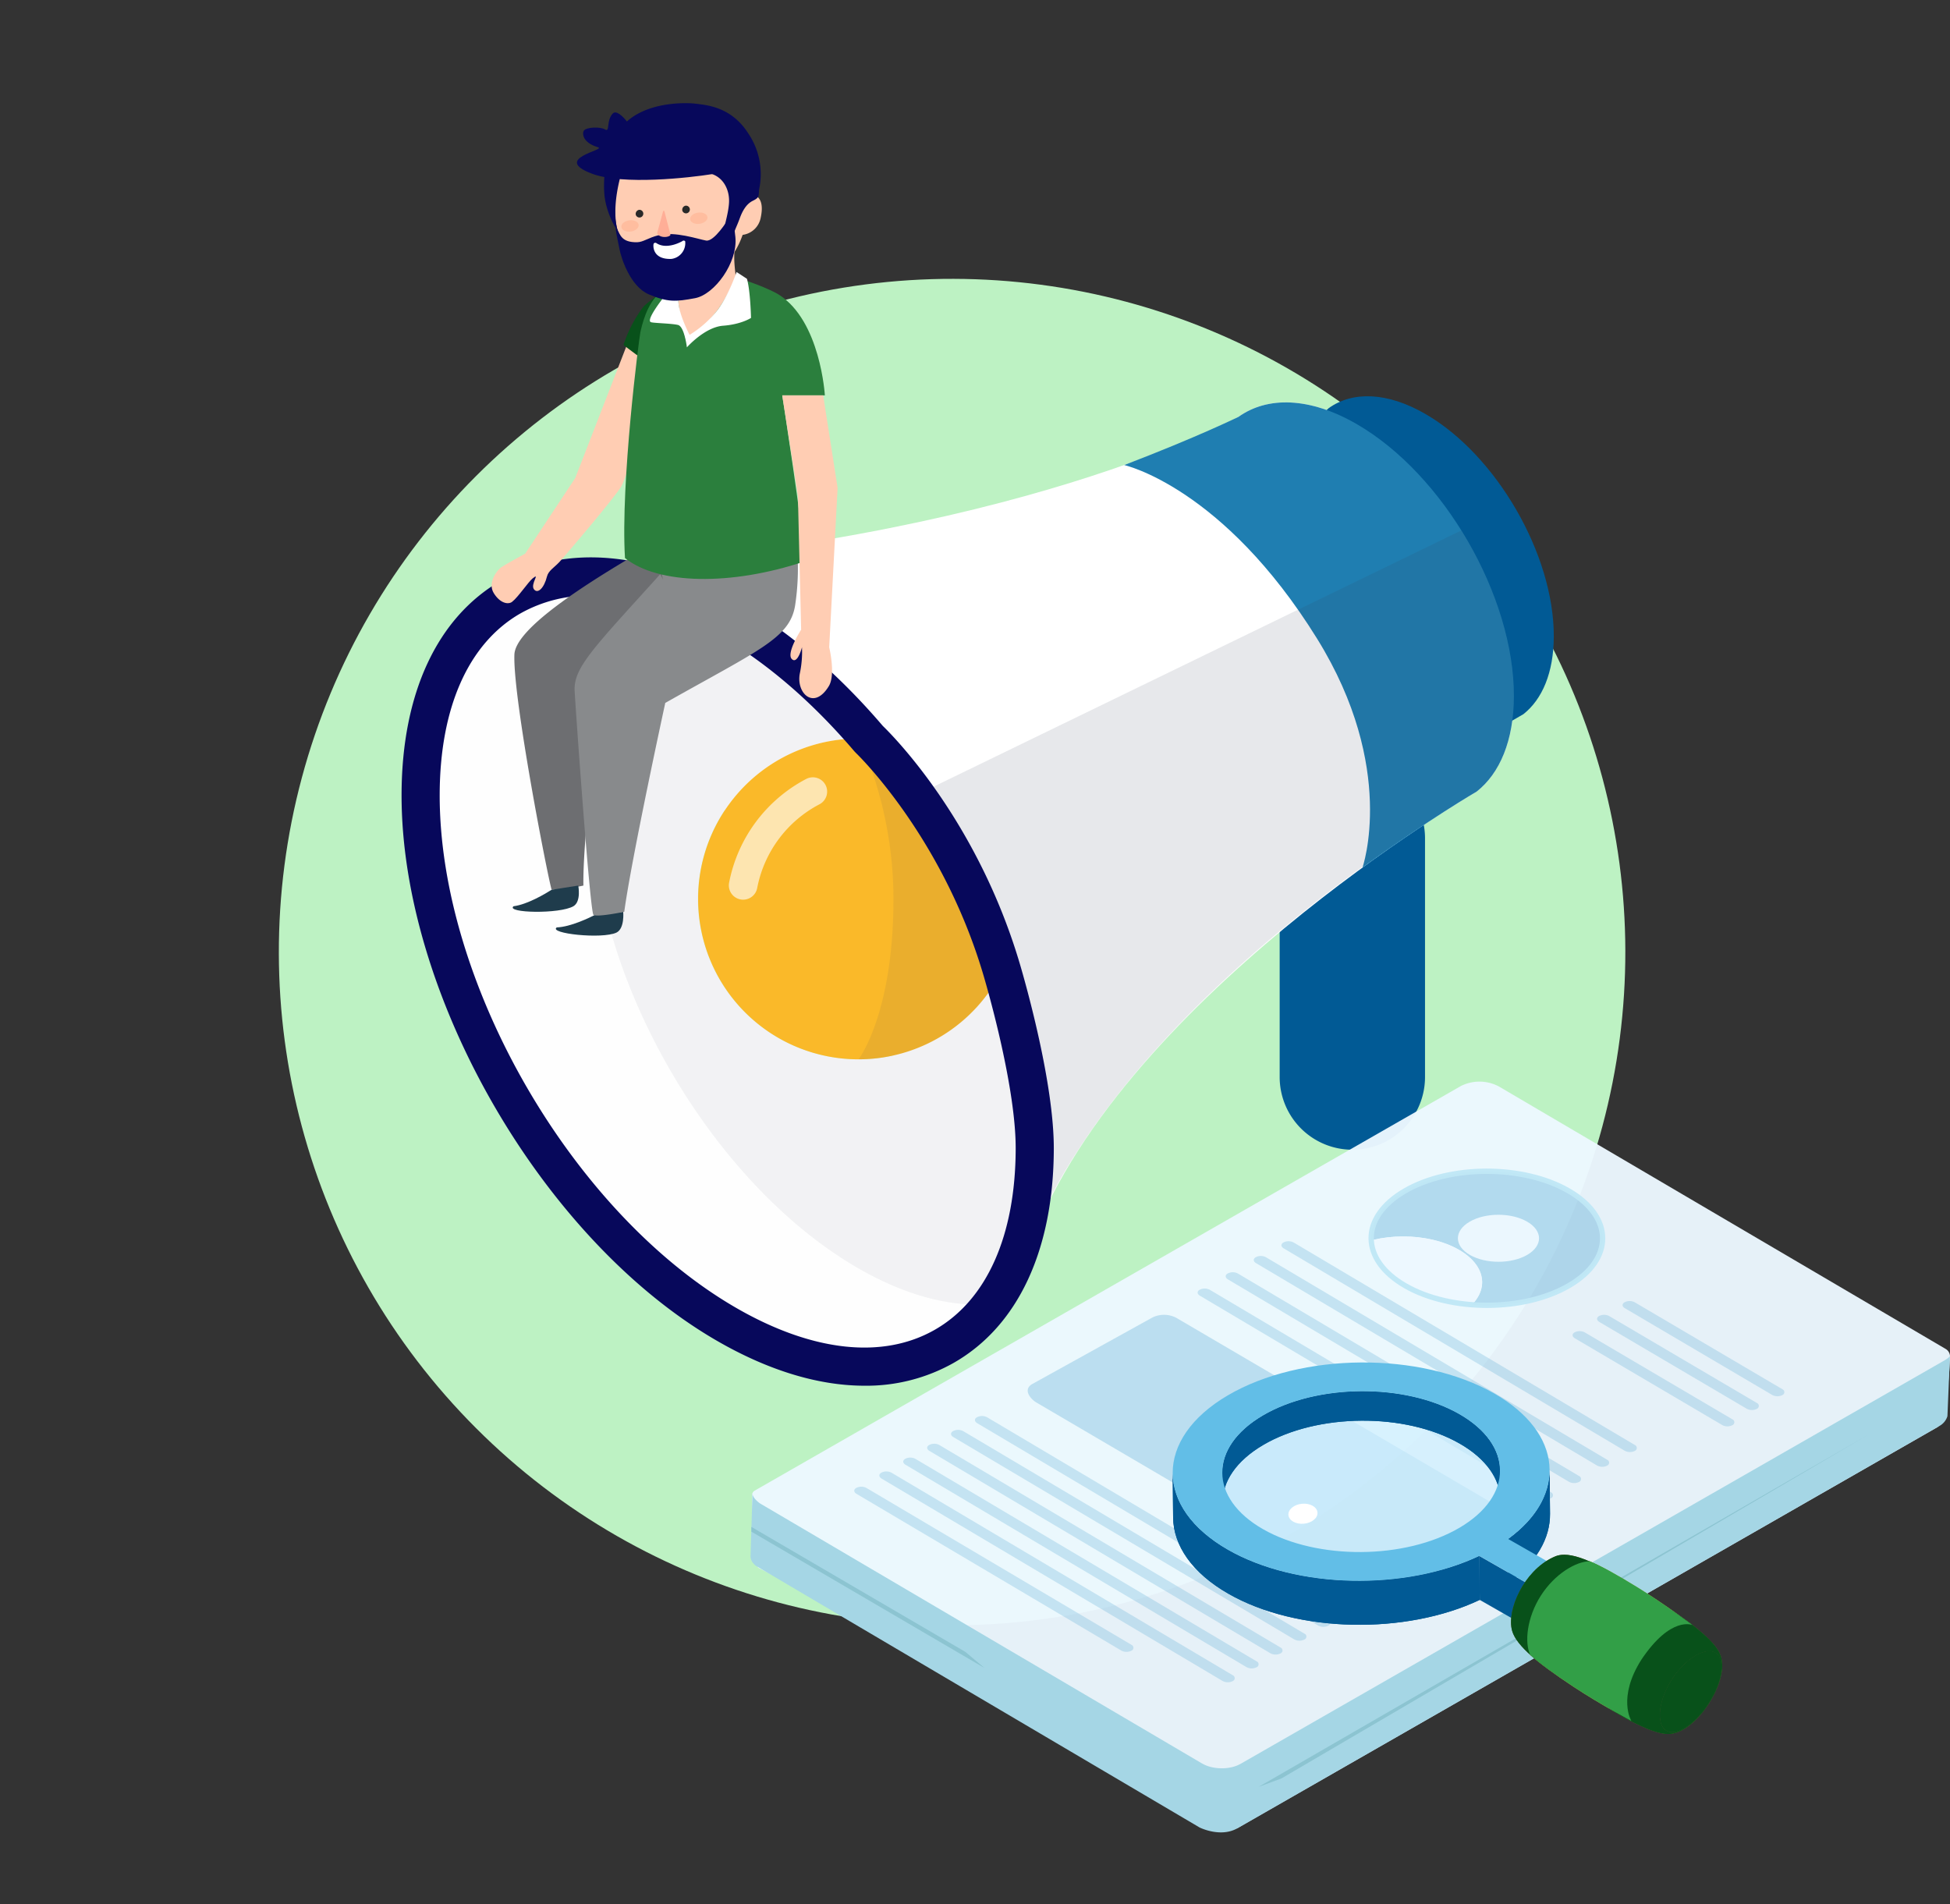 <svg xmlns="http://www.w3.org/2000/svg" xmlns:xlink="http://www.w3.org/1999/xlink" width="728.896" height="711.77" viewBox="0 0 728.896 711.77">
  <rect x="0" y="0" width="728.896" height="711.77" fill="#333333" stroke="none"/>
  <defs>
    <clipPath id="clip-path">
      <path id="Path_477" data-name="Path 477" d="M1111.811,718.626c16.966,9.753,44.357,9.7,61.175-.115s16.7-25.685-.266-35.436-44.357-9.7-61.177.117S1094.843,708.873,1111.811,718.626Z" transform="translate(-1099.006 -675.795)" fill="none"/>
    </clipPath>
    <clipPath id="clip-path-2">
      <path id="Path_479" data-name="Path 479" d="M1111.811,718.626c16.966,9.753,44.357,9.7,61.175-.115s16.7-25.685-.266-35.436-44.357-9.7-61.177.117S1094.843,708.873,1111.811,718.626Z" transform="translate(-1099.006 -675.795)" fill="none" stroke="#c0e7f6" stroke-miterlimit="10" stroke-width="1.994"/>
    </clipPath>
    <clipPath id="clip-path-3">
      <path id="Path_498" data-name="Path 498" d="M1021.84,820.417c.058,5.479.073,5.519.125,11-.076-7.735,4.98-15.529,15.178-21.509,20.257-11.888,53.1-12.127,73.39-.525,10.073,5.761,15.154,13.353,15.23,21-.055-5.48-.07-5.521-.124-11-.076-7.647-5.16-15.238-15.23-21-20.3-11.6-53.138-11.368-73.4.521C1026.824,804.886,1021.765,812.673,1021.84,820.417Z" transform="translate(-1021.839 -789.827)" fill="#015a95"/>
    </clipPath>
    <clipPath id="clip-path-4">
      <path id="Path_501" data-name="Path 501" d="M1185.677,846.972q-.074-8.224-.162-16.439c.1,9.126-5.068,18.305-15.484,25.882l.168,16.433C1180.614,865.271,1185.779,856.1,1185.677,846.972Z" transform="translate(-1170.031 -830.533)" fill="#015a95"/>
    </clipPath>
    <clipPath id="clip-path-5">
      <path id="Path_504" data-name="Path 504" d="M996.12,832.494q.079,8.216.162,16.438c.1,10.375,7,20.692,20.684,28.512,25.7,14.693,66.28,15.385,93.924,2.286l-.163-16.435c-27.641,13.1-68.227,12.4-93.929-2.287C1003.122,853.18,996.222,842.872,996.12,832.494Z" transform="translate(-996.12 -832.494)" fill="#015a95"/>
    </clipPath>
    <clipPath id="clip-path-6">
      <path id="Path_510" data-name="Path 510" d="M1258.733,937.9a37.2,37.2,0,0,0,2.646-4.923,27.828,27.828,0,0,0,1.638-4.755c.38-1.669,1.168-5.153-.159-8.477-1.222-3.074-4.379-5.954-6.262-7.671a89.825,89.825,0,0,0-11.626-8.651c-4.683-2.95-14.144,2.578-20.576,12.683s-7.433,20.973-2.75,23.927c.219.133.422.267.64.4h0a88.414,88.414,0,0,0,13.382,7.035,32.936,32.936,0,0,0,4.732,1.553,12.665,12.665,0,0,0,3.616.351c3.6-.249,6.394-2.422,7.73-3.47a33.174,33.174,0,0,0,6.986-8,.739.739,0,0,1-.083-.05c-5.109,8.023-12.277,12.635-15.99,10.292-3.78-2.381-2.953-11.158,2.091-19.043,5-7.892,12.636-12.383,16.421-10.008,3.714,2.335,2.581,10.755-2.522,18.758A.739.739,0,0,0,1258.733,937.9Z" transform="translate(-1218.729 -902.631)" fill="none"/>
    </clipPath>
    <clipPath id="clip-path-7">
      <path id="Path_516" data-name="Path 516" d="M1258.733,937.9a37.2,37.2,0,0,0,2.646-4.923,27.828,27.828,0,0,0,1.638-4.755c.38-1.669,1.168-5.153-.159-8.477-1.222-3.074-4.379-5.954-6.262-7.671a89.825,89.825,0,0,0-11.626-8.651c-4.683-2.95-14.144,2.578-20.576,12.683s-7.433,20.973-2.75,23.927c.219.133.422.267.64.4h0a88.414,88.414,0,0,0,13.382,7.035,32.936,32.936,0,0,0,4.732,1.553,12.665,12.665,0,0,0,3.616.351c3.6-.249,6.394-2.422,7.73-3.47a33.174,33.174,0,0,0,6.986-8,.739.739,0,0,1-.083-.05c-5.109,8.023-12.277,12.635-15.99,10.292-3.78-2.381-2.953-11.158,2.091-19.043,5-7.892,12.636-12.383,16.421-10.008,3.714,2.335,2.581,10.755-2.522,18.758A.739.739,0,0,0,1258.733,937.9Z" transform="translate(-1218.729 -902.631)" fill="#08511a"/>
    </clipPath>
  </defs>
  <g id="Group_1648" data-name="Group 1648" transform="translate(-388.203 -68.638)">
    <circle id="Ellipse_8" data-name="Ellipse 8" cx="251.649" cy="251.649" r="251.649" transform="translate(388.203 424.523) rotate(-45)" fill="#bdf2c3"/>
    <g id="Group_1564" data-name="Group 1564" transform="translate(866.536 354.825)">
      <path id="Path_435" data-name="Path 435" d="M1078.744,609.1a27.165,27.165,0,0,0,27.165-27.165V492.7a27.165,27.165,0,1,0-54.33,0v89.229A27.164,27.164,0,0,0,1078.744,609.1Z" transform="translate(-1051.58 -465.537)" fill="#015a95"/>
    </g>
    <path id="Path_436" data-name="Path 436" d="M678.786,339.645c169.707-10.079,253.4-57.008,253.4-57.008,10.84-7.74,26.621-7.449,44.168,2.682,32.567,18.8,58.885,64.382,58.78,101.8-.047,16.586-5.277,28.788-13.923,35.594,0,0-135.743,78.75-167.968,172.557" transform="translate(-81.056 -58.185)" fill="#fff"/>
    <path id="Path_437" data-name="Path 437" d="M721.4,383.284c18.929,10.928,36.724,26.569,52.439,44.981-1.3-.084-2.586-.2-3.9-.2a59.955,59.955,0,1,0,53.6,86.7c7.843,22.446,12.331,45.241,12.27,66.669-.206,72.838-51.766,102.22-115.154,65.624S606.049,521.74,606.256,448.9,658.012,346.687,721.4,383.284Z" transform="translate(-60.824 -83.376)" fill="#fefefe"/>
    <path id="Path_438" data-name="Path 438" d="M1072.516,278.47c8.856-6.322,21.747-6.084,36.08,2.191,26.6,15.359,48.1,52.591,48.014,83.16-.038,13.549-4.311,23.514-11.373,29.074l-13.053,7.537-71.4-111.2,11.736-10.767" transform="translate(-187.61 -57.299)" fill="#015a95"/>
    <path id="Path_439" data-name="Path 439" d="M1060.046,451.135c25.253-18.315,42.676-28.42,42.676-28.42,8.646-6.806,13.876-19.007,13.923-35.594.105-37.421-26.212-83-58.78-101.8-17.547-10.131-33.328-10.422-44.168-2.682,0,0-15.379,7.565-42.709,18.013,0,0,36.915,8.17,72.1,64.906C1073.1,413.95,1060.046,451.135,1060.046,451.135Z" transform="translate(-162.563 -58.185)" fill="#1f7eb1"/>
    <path id="Path_440" data-name="Path 440" d="M900.1,624.943c30.369-103.131,172.524-183.72,172.524-183.72,8.646-6.806,13.876-19.007,13.923-35.594.056-20.136-7.536-42.633-19.636-62.05L863.076,442.562s26.592,56.88,36.14,92.29S900.1,624.943,900.1,624.943Z" transform="translate(-132.462 -76.693)" fill="#393d59" opacity="0.12"/>
    <g id="Group_1565" data-name="Group 1565" transform="translate(545.431 284.164)" opacity="0.52">
      <path id="Path_441" data-name="Path 441" d="M769.759,626.026c-54.992-31.75-99.423-108.718-99.244-171.908.122-43.029,20.909-68.551,51.517-70.447-.212-.124-.42-.265-.632-.387-63.388-36.6-114.938-7.221-115.144,65.618s51.009,161.559,114.4,198.156c42,24.25,78.8,19.505,98.911-7.632C804.892,640.7,787.891,636.495,769.759,626.026Z" transform="translate(-606.255 -367.54)" fill="#fefefe"/>
      <path id="Path_442" data-name="Path 442" d="M848.4,521.005a59.933,59.933,0,1,1-53.6-86.7c1.318,0,2.607.112,3.9.2-15.538-18.206-33.116-33.683-51.807-44.594-30.609,1.9-51.4,27.417-51.517,70.447-.179,63.19,44.253,140.159,99.244,171.908,18.132,10.468,35.133,14.677,49.8,13.4,10.241-13.817,16.174-33.42,16.243-57.993C860.727,566.245,856.24,543.451,848.4,521.005Z" transform="translate(-631.114 -373.781)" fill="#fefefe"/>
      <path id="Path_443" data-name="Path 443" d="M848.4,521.005a59.933,59.933,0,1,1-53.6-86.7c1.318,0,2.607.112,3.9.2-15.538-18.206-33.116-33.683-51.807-44.594-30.609,1.9-51.4,27.417-51.517,70.447-.179,63.19,44.253,140.159,99.244,171.908,18.132,10.468,35.133,14.677,49.8,13.4,10.241-13.817,16.174-33.42,16.243-57.993C860.727,566.245,856.24,543.451,848.4,521.005Z" transform="translate(-631.114 -373.781)" fill="#393d59" opacity="0.12"/>
    </g>
    <g id="Group_1566" data-name="Group 1566" transform="translate(649.155 344.692)">
      <path id="Path_444" data-name="Path 444" d="M810.06,571.394a59.955,59.955,0,1,1,0-119.91c1.318,0,2.607.112,3.9.2a275.632,275.632,0,0,1,49.7,86.5A59.9,59.9,0,0,1,810.06,571.394Z" transform="translate(-750.105 -451.484)" fill="#fab929"/>
      <path id="Path_445" data-name="Path 445" d="M771.388,517.339a5.347,5.347,0,0,0,5.245-4.359,44.884,44.884,0,0,1,23.221-31.269,5.344,5.344,0,1,0-4.946-9.474,55.668,55.668,0,0,0-28.78,38.774,5.341,5.341,0,0,0,5.26,6.327Z" transform="translate(-754.549 -457.105)" fill="#fff" opacity="0.63"/>
      <path id="Path_446" data-name="Path 446" d="M833.254,571.394a59.9,59.9,0,0,0,53.6-33.214,275.63,275.63,0,0,0-49.7-86.5c-1.3-.084-2.586-.2-3.9-.2,0,0,13.059,24.742,13.059,59.954C846.313,554.582,833.254,571.394,833.254,571.394Z" transform="translate(-773.299 -451.484)" fill="#393d59" opacity="0.08"/>
    </g>
    <g id="Group_1568" data-name="Group 1568" transform="translate(538.307 276.982)">
      <g id="Group_1567" data-name="Group 1567">
        <path id="Path_447" data-name="Path 447" d="M769.406,667.2c-17.046,0-35.788-5.62-55.071-16.752C649.078,612.773,596.162,521.1,596.375,446.1c.107-37.755,13.337-66.125,37.249-79.887,24.069-13.854,55.527-10.97,88.583,8.118,19,10.97,37.183,26.529,54.057,46.249,3.669,3.541,35.5,35.412,51.353,89.394h0c2.109,7.185,12.629,44.263,12.559,68.7-.108,37.755-13.337,66.128-37.256,79.89A66.326,66.326,0,0,1,769.406,667.2ZM667.176,371.845a52.307,52.307,0,0,0-26.445,6.721c-19.324,11.121-30.018,35.12-30.108,67.58-.2,70.448,49.521,156.564,110.834,191.966,28.475,16.439,54.882,19.312,74.356,8.106,19.329-11.121,30.023-35.123,30.114-67.583.063-22.462-9.966-57.783-11.978-64.641h0c-15.344-52.228-47.433-83.02-47.755-83.326l-.531-.557c-15.884-18.615-32.9-33.227-50.581-43.436C698.024,376.825,681.707,371.845,667.176,371.845Z" transform="translate(-596.374 -357.579)" fill="#07085b"/>
      </g>
    </g>
    <path id="Path_448" data-name="Path 448" d="M701.522,541.3s.619,6.208-2.5,7.77c-5.426,2.56-25.575.321-22.334-1.928,5.226-.2,12.276-3.63,14.728-4.9" transform="translate(-80.373 -131.846)" fill="#1f3c4c"/>
    <path id="Path_449" data-name="Path 449" d="M655.606,325.44s-7.241,3.921-8.945,5.094-5.161,5.847-2.8,9.67,5.411,4.352,6.831,3.263c2.29-1.758,6.078-7.49,7.748-8.817,2.945-2.339-.961,2.181.421,4.085s3.808-.373,4.892-4.77c.534-2.164,2.721-3.339,4.68-5.443s20.539-23.924,23.107-28.232,14.033-44.627,14.033-44.627l-11.928-8.283-19.327,49.785Z" transform="translate(-71.09 -49.858)" fill="#ffcdb3"/>
    <path id="Path_450" data-name="Path 450" d="M668.777,475.844c-1.3-4.005-14.555-71.618-13.92-87.92.344-8.814,21.622-24.132,56.391-43.7,0,0,1.217,7.637,28.084-7.1,11.709-7.156,4.9,27.37-51.181,58.085,0,0-7.878,58.67-7.5,79.072A73.7,73.7,0,0,1,668.777,475.844Z" transform="translate(-74.375 -74.625)" fill="#6d6e71"/>
    <path id="Path_451" data-name="Path 451" d="M769,346.788s-11.357-5.261-18.57-2.943l-16.764,3.116c-6.793.045-12.583-1.309-15.62-7.467l-1.872,3.31s2.636,19.993,3.582,19.229l-1.678-3.22c-24.861,27.544-32.49,34.9-31.989,43.711.479,8.456,5.427,78.265,6.925,83.423.1,1.443,11.62-.939,11.62-.939,2.654-19.759,15.327-78.075,15.327-78.075,35.111-19.831,46.475-24.2,48.516-36.31A91.546,91.546,0,0,0,769,346.788Z" transform="translate(-83.086 -75.553)" fill="#888a8c"/>
    <path id="Path_452" data-name="Path 452" d="M678.485,527.706s1.2,5.885-1.779,7.71c-5.181,3.023-25.448,2.542-22.413.022,5.187-.658,11.914-4.685,14.247-6.166" transform="translate(-74.138 -128.053)" fill="#1f3c4c"/>
    <path id="Path_453" data-name="Path 453" d="M711.423,239.345a48.869,48.869,0,0,1,7.424-14.222c.828-1.035,8.159-6.546,8.159-6.546l-.409,17.237s1.378,10.961-.767,13.885C724.4,249.153,711.374,239.511,711.423,239.345Z" transform="translate(-90.159 -41.824)" fill="#08511a"/>
    <path id="Path_454" data-name="Path 454" d="M717.84,233.216c.469-2.056,2.3-10.986,7.722-15.06,1.462-1.1,3.917-2.281,4.893-2.878h0s19.075-1.012,24.248-1.829c1.665-.264,11.662,3.693,14.795,5.653,15.694,9.814,17.3,37.716,17.3,37.716h-15.93s7.584,48.785,8.479,62.029c-27.836,9.283-54.976,8.662-67.26-1.224C710.369,289.583,717.372,235.274,717.84,233.216Z" transform="translate(-90.269 -40.391)" fill="#2b7f3d"/>
    <path id="Path_455" data-name="Path 455" d="M754.541,218.681a163.4,163.4,0,0,1-11.356,13.079s-3.018-11.026-3.32-15.935a41.622,41.622,0,0,1,.137-7.834c.093-.074.14-.131.134-.164-.044-.284,1.292-5.237.79-5.349,0,0,18.738-12.505,20.71-10.962-1.9,7.505-.184,13.5-.469,14.846.009.007.02.014.032.023A56.679,56.679,0,0,1,754.541,218.681Z" transform="translate(-98.064 -34.239)" fill="#ffcdb3"/>
    <path id="Path_456" data-name="Path 456" d="M762.9,226.8s-3.542,2.4-10.426,2.92-13.542,8.085-13.542,8.085-.923-7.8-3.338-8.377-8.905-.667-10.067-1.02c-2.752-.839,8.632-14.186,8.632-14.186h0c.593-.354,2.035-2.195,2.025-2.064a39.83,39.83,0,0,0-.41,8.762c.3,4.908,4.161,12.222,4.161,12.222a39.609,39.609,0,0,0,10.514-9.366c4.215-5.7,7.052-14.136,7.052-14.136.125.09,2.118,1.375,3.874,2.548C762.68,216.638,762.9,226.8,762.9,226.8Z" transform="translate(-93.974 -39.33)" fill="#fff"/>
    <path id="Path_457" data-name="Path 457" d="M711.285,145.259a58.255,58.255,0,0,0-4.235,17.282c-1.181,11.626,6.138,30.134,22.148,29.9s22.583-9.48,25.5-17.835a7.921,7.921,0,0,0,6.719-6.248c.77-3.491.667-6.505-1.326-8.111,0,0,.3-13.627-3.7-18.569S724.23,125.011,711.285,145.259Z" transform="translate(-88.905 -18.175)" fill="#ffcdb3"/>
    <path id="Path_458" data-name="Path 458" d="M735.035,122.252c4.286.56,13.787.932,20.334,11.359a27.1,27.1,0,0,1,3.952,20.653c-.317,2.549.283,3.049-2.387,4.352s-4.061,4.323-4.888,6.595-1.525,3.621-2,5.023-3.021.763-3.781.243,1.656-6.666,1.8-11.551c.143-4.8-2.495-10.075-8.444-10.773s-27.025-.62-31.184-2c-4.414,14.111-2.526,21.678-2.144,23.127s-4.238-5.654-4.84-13.2c-.667-8.357,1.333-22.233,10.2-28.542C721.125,120.793,735.035,122.252,735.035,122.252Z" transform="translate(-87.345 -14.918)" fill="#07085b"/>
    <g id="Group_1569" data-name="Group 1569" transform="translate(632.441 158.57)">
      <path id="Path_459" data-name="Path 459" d="M733.643,200.209c-7.4.271-6.831-5.392-6.611-5.719a.722.722,0,0,1,1-.195c3.9,2.64,9.586-.627,9.751-.764a.721.721,0,0,1,1.018.089A5.942,5.942,0,0,1,733.643,200.209Z" transform="translate(-726.924 -193.36)" fill="#fff"/>
    </g>
    <path id="Path_460" data-name="Path 460" d="M708.9,136.419c1.609-.268-5.737-11.79-8.244-9.082s-.966,7.076-2.813,5.964-7.107-.934-8,.472c-.592.932-.6,4.4,5.306,6.162,3.33,1-17.5,4.193-2.158,9.915,11.589,4.321,36.372,1.481,44.84.131S708.9,136.419,708.9,136.419" transform="translate(-83.424 -16.259)" fill="#07085b"/>
    <path id="Path_461" data-name="Path 461" d="M749.269,182.41s-5.087,8.268-8.1,7.723-11.628-3.529-17.729-2.009c-3.951.984-5.76,2.581-8.012,2.63-5.892.128-6.388-2.878-7.441-4.819-1.451-2.68.178,4.091.816,7.41s3.987,13.966,11,16.913,9.971,2.772,17.236,1.411,16.013-13.26,15.087-22.826-1.855-6.569-1.855-6.569Z" transform="translate(-89.037 -31.574)" fill="#07085b"/>
    <g id="Group_1570" data-name="Group 1570" transform="translate(632.441 158.57)">
      <path id="Path_462" data-name="Path 462" d="M733.643,200.209c-7.4.271-6.831-5.392-6.611-5.719a.722.722,0,0,1,1-.195c3.9,2.64,9.586-.627,9.751-.764a.721.721,0,0,1,1.018.089A5.942,5.942,0,0,1,733.643,200.209Z" transform="translate(-726.924 -193.36)" fill="#fff"/>
    </g>
    <path id="Path_463" data-name="Path 463" d="M733.854,186.875c-.056.446-1.261.966-2.744.791-1.341-.16-2.443-.986-2.166-1.721.119-.305,1.551-5.624,2.147-7.844a.263.263,0,0,1,.509,0Z" transform="translate(-95.035 -30.48)" fill="#ffae97"/>
    <g id="Group_1571" data-name="Group 1571" transform="translate(643.231 145.513)">
      <path id="Path_464" data-name="Path 464" d="M741.906,177.1a1.439,1.439,0,1,0,1.182-1.837A1.559,1.559,0,0,0,741.906,177.1Z" transform="translate(-741.888 -175.252)" fill="#292929"/>
    </g>
    <g id="Group_1572" data-name="Group 1572" transform="translate(625.835 147.066)">
      <path id="Path_465" data-name="Path 465" d="M717.781,179.257a1.439,1.439,0,1,0,1.182-1.84A1.553,1.553,0,0,0,717.781,179.257Z" transform="translate(-717.763 -177.405)" fill="#292929"/>
    </g>
    <path id="Path_466" data-name="Path 466" d="M716.768,184.492c.159,1.159-1.159,2.3-2.946,2.541s-3.362-.495-3.52-1.652,1.159-2.3,2.945-2.542S716.609,183.334,716.768,184.492Z" transform="translate(-89.843 -31.842)" fill="#ff8154" opacity="0.2"/>
    <path id="Path_467" data-name="Path 467" d="M752.428,180.487c.159,1.159-1.16,2.3-2.944,2.54s-3.362-.494-3.522-1.652,1.16-2.3,2.946-2.542S752.269,179.329,752.428,180.487Z" transform="translate(-99.79 -30.725)" fill="#ff8154" opacity="0.2"/>
    <path id="Path_468" data-name="Path 468" d="M809.012,273.6l5.4,34.568-3.147,59.608s2.491,10.165-.135,14.492c-5.613,9.247-12.323,2.537-10.832-4.771a38.9,38.9,0,0,0,.793-9.742s-1.676,6.582-3.82,4.377,3.506-10.953,3.506-10.953l-1.208-50.028L793.712,273.6Z" transform="translate(-113.113 -57.173)" fill="#ffcdb3"/>
    <g id="Group_1627" data-name="Group 1627" transform="translate(668.75 472.934)">
      <g id="Group_1577" data-name="Group 1577">
        <g id="Group_1575" data-name="Group 1575">
          <g id="Group_1574" data-name="Group 1574" style="isolation: isolate">
            <g id="Group_1573" data-name="Group 1573" transform="translate(0.574)">
              <path id="Path_469" data-name="Path 469" d="M780.466,811.092c-1.883-1.118-2.479-25.581-2.38-27.324a1.9,1.9,0,0,1,.969-1.549L1043,630.992a15.477,15.477,0,0,1,14.175.126l167.059,98.141a3.293,3.293,0,0,1,1.617,2.9c-.084,4.329-1.3,24.361-4.715,26.346L959.705,908.261c-3.886,2.257-9.332-9.389-13.248-11.714Z" transform="translate(-778.076 -629.336)" fill="#edf8ff" opacity="0.961" style="isolation: isolate"/>
            </g>
            <path id="Path_470" data-name="Path 470" d="M777.28,846.389a4,4,0,0,0,.967,2.529c.014.016.027.035.041.051.1.121.206.239.319.355.049.052.1.1.151.153.114.11.237.219.363.327l.113.093c.287.23,165.892,97.841,165.892,97.841s7.7,3.879,14,.367v.014l262.5-150.426a6.369,6.369,0,0,0,3.01-3.574h0a3.506,3.506,0,0,0,.053-.56l.916-22.228c-.006.789-2.7,2.2-2.908,2.316L960.35,924.012c-.431.211-.862.423-1.364.633a13.753,13.753,0,0,1-1.969.592c-.134.029-.274.051-.412.077-.169.034-.34.068-.513.1-.267.044-.539.076-.813.105l-.117.014c-.3.031-.609.052-.916.066a.056.056,0,0,0-.019,0,18.31,18.31,0,0,1-1.9-.017c-.032,0-.061-.007-.091-.007q-.415-.029-.827-.077c-.32-.038-.64-.083-.955-.14-.373-.063-.74-.144-1.108-.232-.18-.046-.357-.1-.533-.146a9.4,9.4,0,0,1-1.073-.363,8.612,8.612,0,0,1-1.64-.8v.031s-165.091-97.139-165.234-97.211c-1.636-1.161-2.88-2.58-2.868-3.867Z" transform="translate(-777.28 -668.945)" fill="#a5d6e5"/>
          </g>
        </g>
        <path id="Path_472" data-name="Path 472" d="M1040.658,943.958l228.123-131.77h0L1049.2,940.8Z" transform="translate(-850.747 -680.341)" fill="#8cc4d1"/>
        <path id="Path_473" data-name="Path 473" d="M777.7,861.927l87.16,50.985-7.175-6.033L777.7,860.157Z" transform="translate(-777.398 -693.722)" fill="#8cc4d1"/>
      </g>
      <g id="Group_1584" data-name="Group 1584" transform="translate(231.983 33.5)">
        <g id="Group_1578" data-name="Group 1578" opacity="0.3">
          <path id="Path_474" data-name="Path 474" d="M1111.811,718.626c16.966,9.753,44.357,9.7,61.175-.115s16.7-25.685-.266-35.436-44.357-9.7-61.177.117S1094.843,708.873,1111.811,718.626Z" transform="translate(-1099.006 -675.795)" fill="#2c92c9"/>
        </g>
        <g id="Group_1579" data-name="Group 1579" transform="translate(32.421 16.271)" opacity="0.961" style="isolation: isolate">
          <path id="Path_475" data-name="Path 475" d="M1148.459,713.378c5.949,3.419,15.552,3.4,21.448-.04s5.856-9.006-.094-12.425-15.552-3.4-21.449.041S1142.51,709.958,1148.459,713.378Z" transform="translate(-1143.969 -698.361)" fill="#edf8ff"/>
        </g>
        <g id="Group_1581" data-name="Group 1581">
          <g id="Group_1580" data-name="Group 1580" clip-path="url(#clip-path)">
            <path id="Path_476" data-name="Path 476" d="M1083.5,738.786c11.562,6.646,30.228,6.612,41.689-.079s11.38-17.5-.182-24.148-30.228-6.609-41.689.08S1071.934,732.139,1083.5,738.786Z" transform="translate(-1092.246 -685.224)" fill="#edf8ff"/>
          </g>
        </g>
        <g id="Group_1583" data-name="Group 1583" opacity="0.961" style="isolation: isolate">
          <g id="Group_1582" data-name="Group 1582" clip-path="url(#clip-path-2)">
            <path id="Path_478" data-name="Path 478" d="M1083.5,738.786c11.562,6.646,30.228,6.612,41.689-.079s11.38-17.5-.182-24.148-30.228-6.609-41.689.08S1071.934,732.139,1083.5,738.786Z" transform="translate(-1092.246 -685.224)" fill="#edf8ff"/>
          </g>
          <path id="Path_480" data-name="Path 480" d="M1111.811,718.626c16.966,9.753,44.357,9.7,61.175-.115s16.7-25.685-.266-35.436-44.357-9.7-61.177.117S1094.843,708.873,1111.811,718.626Z" transform="translate(-1099.006 -675.795)" fill="none" stroke="#c0e7f6" stroke-miterlimit="10" stroke-width="1.994"/>
        </g>
      </g>
      <g id="Group_1603" data-name="Group 1603" transform="translate(38.767 124.998)">
        <g id="Group_1587" data-name="Group 1587" transform="translate(0 26.412)">
          <g id="Group_1586" data-name="Group 1586">
            <g id="Group_1585" data-name="Group 1585">
              <path id="Path_481" data-name="Path 481" d="M934.676,898.437a1.186,1.186,0,0,1-.02,2.188,4.119,4.119,0,0,1-3.772-.034L831.81,841.953c-.966-.619-1.081-1.592.019-2.191a4.119,4.119,0,0,1,3.774.032Z" transform="translate(-831.044 -839.32)" fill="#2c92c9" opacity="0.2" style="isolation: isolate"/>
            </g>
          </g>
        </g>
        <g id="Group_1590" data-name="Group 1590" transform="translate(45.111)">
          <g id="Group_1589" data-name="Group 1589">
            <g id="Group_1588" data-name="Group 1588">
              <path id="Path_482" data-name="Path 482" d="M1025.717,878.867a1.186,1.186,0,0,1-.021,2.188,4.117,4.117,0,0,1-3.771-.034l-127.554-75.7c-.966-.62-1.081-1.592.019-2.192a4.119,4.119,0,0,1,3.774.032Z" transform="translate(-893.606 -802.69)" fill="#2c92c9" opacity="0.2" style="isolation: isolate"/>
            </g>
          </g>
        </g>
        <g id="Group_1593" data-name="Group 1593" transform="translate(36.178 5.18)">
          <g id="Group_1592" data-name="Group 1592">
            <g id="Group_1591" data-name="Group 1591">
              <path id="Path_483" data-name="Path 483" d="M1013.33,886.05a1.186,1.186,0,0,1-.021,2.189,4.116,4.116,0,0,1-3.771-.035l-127.554-75.7c-.966-.619-1.081-1.592.019-2.191a4.119,4.119,0,0,1,3.774.032Z" transform="translate(-881.218 -809.874)" fill="#2c92c9" opacity="0.2" style="isolation: isolate"/>
            </g>
          </g>
        </g>
        <g id="Group_1596" data-name="Group 1596" transform="translate(27.246 10.36)">
          <g id="Group_1595" data-name="Group 1595">
            <g id="Group_1594" data-name="Group 1594">
              <path id="Path_484" data-name="Path 484" d="M1000.942,893.234a1.186,1.186,0,0,1-.02,2.189,4.12,4.12,0,0,1-3.772-.035L869.6,819.691c-.966-.619-1.081-1.592.019-2.191a4.119,4.119,0,0,1,3.774.032Z" transform="translate(-868.83 -817.058)" fill="#2c92c9" opacity="0.2" style="isolation: isolate"/>
            </g>
          </g>
        </g>
        <g id="Group_1599" data-name="Group 1599" transform="translate(18.314 15.54)">
          <g id="Group_1598" data-name="Group 1598">
            <g id="Group_1597" data-name="Group 1597">
              <path id="Path_485" data-name="Path 485" d="M988.553,900.418a1.186,1.186,0,0,1-.02,2.188,4.12,4.12,0,0,1-3.772-.034l-127.554-75.7c-.966-.619-1.081-1.592.019-2.191a4.118,4.118,0,0,1,3.774.033Z" transform="translate(-856.442 -824.242)" fill="#2c92c9" opacity="0.2" style="isolation: isolate"/>
            </g>
          </g>
        </g>
        <g id="Group_1602" data-name="Group 1602" transform="translate(9.381 20.72)">
          <g id="Group_1601" data-name="Group 1601">
            <g id="Group_1600" data-name="Group 1600">
              <path id="Path_486" data-name="Path 486" d="M976.166,907.6a1.185,1.185,0,0,1-.02,2.188,4.118,4.118,0,0,1-3.771-.034l-127.554-75.7c-.965-.619-1.081-1.592.019-2.192a4.119,4.119,0,0,1,3.774.032Z" transform="translate(-844.055 -831.425)" fill="#2c92c9" opacity="0.2" style="isolation: isolate"/>
            </g>
          </g>
        </g>
      </g>
      <g id="Group_1616" data-name="Group 1616" transform="translate(167.119 59.66)">
        <g id="Group_1606" data-name="Group 1606" transform="translate(20.983 5.517)">
          <g id="Group_1605" data-name="Group 1605">
            <g id="Group_1604" data-name="Group 1604">
              <path id="Path_487" data-name="Path 487" d="M1170.26,795.9a1.185,1.185,0,0,1-.02,2.188,4.118,4.118,0,0,1-3.771-.034l-127.554-75.7c-.966-.619-1.082-1.592.019-2.191a4.117,4.117,0,0,1,3.774.032Z" transform="translate(-1038.149 -719.726)" fill="#2c92c9" opacity="0.2" style="isolation: isolate"/>
            </g>
          </g>
        </g>
        <g id="Group_1609" data-name="Group 1609" transform="translate(31.331)">
          <g id="Group_1608" data-name="Group 1608">
            <g id="Group_1607" data-name="Group 1607">
              <path id="Path_488" data-name="Path 488" d="M1184.613,788.251a1.185,1.185,0,0,1-.02,2.188,4.117,4.117,0,0,1-3.772-.034l-127.554-75.7c-.965-.619-1.082-1.592.019-2.191a4.119,4.119,0,0,1,3.774.032Z" transform="translate(-1052.501 -712.075)" fill="#2c92c9" opacity="0.2" style="isolation: isolate"/>
            </g>
          </g>
        </g>
        <g id="Group_1612" data-name="Group 1612" transform="translate(10.492 11.601)">
          <g id="Group_1611" data-name="Group 1611">
            <g id="Group_1610" data-name="Group 1610">
              <path id="Path_489" data-name="Path 489" d="M1155.711,804.339a1.186,1.186,0,0,1-.02,2.189,4.118,4.118,0,0,1-3.771-.035l-127.554-75.7c-.966-.619-1.081-1.592.019-2.192a4.122,4.122,0,0,1,3.774.032Z" transform="translate(-1023.599 -728.164)" fill="#2c92c9" opacity="0.2" style="isolation: isolate"/>
            </g>
          </g>
        </g>
        <g id="Group_1615" data-name="Group 1615" transform="translate(0 17.685)">
          <g id="Group_1614" data-name="Group 1614">
            <g id="Group_1613" data-name="Group 1613">
              <path id="Path_490" data-name="Path 490" d="M1141.16,812.777a1.185,1.185,0,0,1-.02,2.188,4.116,4.116,0,0,1-3.771-.034l-127.554-75.7c-.966-.619-1.082-1.592.019-2.191a4.119,4.119,0,0,1,3.774.032Z" transform="translate(-1009.049 -736.601)" fill="#2c92c9" opacity="0.2" style="isolation: isolate"/>
            </g>
          </g>
        </g>
      </g>
      <g id="Group_1619" data-name="Group 1619" transform="translate(325.964 82.018)" opacity="0.2" style="isolation: isolate">
        <g id="Group_1618" data-name="Group 1618">
          <g id="Group_1617" data-name="Group 1617">
            <path id="Path_491" data-name="Path 491" d="M1289.086,776.047a1.184,1.184,0,0,1-.017,2.188,4.119,4.119,0,0,1-3.77-.032l-55.189-32.49c-.967-.617-1.081-1.592.02-2.191a4.135,4.135,0,0,1,3.771.034Z" transform="translate(-1229.344 -743.083)" fill="#2c92c9"/>
          </g>
        </g>
      </g>
      <g id="Group_1622" data-name="Group 1622" transform="translate(316.429 87.164)" opacity="0.2" style="isolation: isolate">
        <g id="Group_1621" data-name="Group 1621">
          <g id="Group_1620" data-name="Group 1620">
            <path id="Path_492" data-name="Path 492" d="M1275.863,783.183a1.187,1.187,0,0,1-.021,2.191,4.112,4.112,0,0,1-3.768-.035l-55.187-32.488c-.97-.617-1.081-1.592.019-2.191a4.114,4.114,0,0,1,3.769.035Z" transform="translate(-1216.12 -750.219)" fill="#2c92c9"/>
          </g>
        </g>
      </g>
      <g id="Group_1625" data-name="Group 1625" transform="translate(307.275 93.266)" opacity="0.2" style="isolation: isolate">
        <g id="Group_1624" data-name="Group 1624">
          <g id="Group_1623" data-name="Group 1623">
            <path id="Path_493" data-name="Path 493" d="M1263.167,791.647a1.187,1.187,0,0,1-.02,2.191,4.113,4.113,0,0,1-3.769-.036l-55.186-32.487c-.971-.617-1.082-1.592.019-2.192a4.112,4.112,0,0,1,3.768.036Z" transform="translate(-1203.424 -758.682)" fill="#2c92c9"/>
          </g>
        </g>
      </g>
      <g id="Group_1626" data-name="Group 1626" transform="translate(103.604 87.164)" opacity="0.26" style="isolation: isolate">
        <path id="Path_494" data-name="Path 494" d="M924.152,782.966c-2.044-1.214-5.16-4.758-1.491-6.872l44.817-24.819a9.869,9.869,0,0,1,9.039.08l125.529,73.59c.65.386.794,5.843-1.386,7.108l-43.211,23.881a9.869,9.869,0,0,1-9.041-.079Z" transform="translate(-920.963 -750.219)" fill="#2c92c9" opacity="0.961" style="isolation: isolate"/>
      </g>
    </g>
    <path id="Path_495" data-name="Path 495" d="M1075.378,855.893c-29.826,2.667-55.477-11.791-57.308-32.278s20.863-39.244,50.683-41.907,55.474,11.786,57.305,32.272S1105.189,853.23,1075.378,855.893Z" transform="translate(-175.668 -198.817)" fill="#cff0ff" opacity="0.7"/>
    <g id="Group_1630" data-name="Group 1630" transform="translate(845.091 588.657)">
      <path id="Path_496" data-name="Path 496" d="M1021.84,820.417c.058,5.479.073,5.519.125,11-.076-7.735,4.98-15.529,15.178-21.509,20.257-11.888,53.1-12.127,73.39-.525,10.073,5.761,15.154,13.353,15.23,21-.055-5.48-.07-5.521-.124-11-.076-7.647-5.16-15.238-15.23-21-20.3-11.6-53.138-11.368-73.4.521C1026.824,804.886,1021.765,812.673,1021.84,820.417Z" transform="translate(-1021.839 -789.827)" fill="#015a95"/>
      <g id="Group_1629" data-name="Group 1629" transform="translate(0)" clip-path="url(#clip-path-3)">
        <g id="Group_1628" data-name="Group 1628" transform="translate(0)">
          <path id="Path_497" data-name="Path 497" d="M1021.839,820.417l.164,16.433c-.078-7.733,4.98-15.527,15.177-21.513,20.257-11.891,53.1-12.121,73.389-.523,10.076,5.768,15.157,13.358,15.233,20.994l-.164-16.431c-.076-7.647-5.16-15.238-15.23-21-20.3-11.6-53.138-11.368-73.4.521-10.187,5.987-15.249,13.778-15.171,21.518Z" transform="translate(-1021.839 -789.827)" fill="#015a95"/>
        </g>
      </g>
    </g>
    <g id="Group_1633" data-name="Group 1633" transform="translate(951.946 618.009)">
      <path id="Path_499" data-name="Path 499" d="M1185.677,846.972q-.074-8.224-.162-16.439c.1,9.126-5.068,18.305-15.484,25.882l.168,16.433C1180.614,865.271,1185.779,856.1,1185.677,846.972Z" transform="translate(-1170.031 -830.533)" fill="#015a95"/>
      <g id="Group_1632" data-name="Group 1632" transform="translate(0)" clip-path="url(#clip-path-4)">
        <g id="Group_1631" data-name="Group 1631">
          <path id="Path_500" data-name="Path 500" d="M1170.031,856.415l.168,16.433c10.415-7.576,15.58-16.749,15.478-25.875l-.162-16.439c.1,9.126-5.068,18.305-15.484,25.882Z" transform="translate(-1170.031 -830.533)" fill="#015a95"/>
        </g>
      </g>
    </g>
    <g id="Group_1636" data-name="Group 1636" transform="translate(826.546 619.423)">
      <path id="Path_502" data-name="Path 502" d="M996.12,832.494q.079,8.216.162,16.438c.1,10.375,7,20.692,20.684,28.512,25.7,14.693,66.28,15.385,93.924,2.286l-.163-16.435c-27.641,13.1-68.227,12.4-93.929-2.287C1003.122,853.18,996.222,842.872,996.12,832.494Z" transform="translate(-996.12 -832.494)" fill="#015a95"/>
      <g id="Group_1635" data-name="Group 1635" transform="translate(0)" clip-path="url(#clip-path-5)">
        <g id="Group_1634" data-name="Group 1634">
          <path id="Path_503" data-name="Path 503" d="M996.12,832.494l.162,16.438c.1,10.375,7,20.692,20.684,28.512,25.7,14.693,66.28,15.385,93.924,2.286l-.163-16.435c-27.641,13.1-68.227,12.4-93.929-2.287-13.676-7.827-20.577-18.135-20.678-28.513Z" transform="translate(-996.12 -832.494)" fill="#015a95"/>
        </g>
      </g>
    </g>
    <g id="Group_1637" data-name="Group 1637" transform="translate(963.518 656.663)">
      <path id="Path_505" data-name="Path 505" d="M1186.079,890.48l.162,16.44,10.793-6.338-.165-16.441Z" transform="translate(-1186.079 -884.141)" fill="#3f3f3e"/>
    </g>
    <g id="Group_1638" data-name="Group 1638" transform="translate(941.153 650.223)">
      <path id="Path_506" data-name="Path 506" d="M1155.063,875.21l.164,16.435,22.363,12.784-.162-16.44Z" transform="translate(-1155.063 -875.21)" fill="#015a95"/>
    </g>
    <g id="Group_1640" data-name="Group 1640" transform="translate(826.545 577.91)">
      <g id="Group_1639" data-name="Group 1639" transform="translate(0)">
        <path id="Path_507" data-name="Path 507" d="M1116.336,786.526c25.711,14.694,27.438,38.192,5.183,54.376l22.361,12.773-10.79,6.34-22.364-12.779c-27.641,13.1-68.226,12.4-93.928-2.287-27.534-15.74-27.581-41.583-.1-57.714S1088.791,770.784,1116.336,786.526Zm-13.03,50.193c20.242-11.883,20.209-30.907-.072-42.5s-53.138-11.368-73.4.521-20.224,30.915.063,42.507,53.132,11.367,73.406-.529Z" transform="translate(-996.117 -774.923)" fill="#62bee7"/>
      </g>
    </g>
    <g id="Group_1641" data-name="Group 1641" transform="translate(953.016 649.779)" style="isolation: isolate">
      <path id="Path_508" data-name="Path 508" d="M1212.971,883.593c-18.536-11.451-23.3-9.183-25.87-7.963-10.7,5.075-17.385,19.583-15.159,27.455,1.634,5.793,10.876,12.727,18.345,17.525-4.688-2.956-3.7-13.819,2.745-23.928S1212.971,883.593,1212.971,883.593Z" transform="translate(-1171.515 -874.594)" fill="#635c1d"/>
    </g>
    <g id="Group_1643" data-name="Group 1643" transform="translate(987.061 669.995)" style="isolation: isolate">
      <g id="Group_1642" data-name="Group 1642" transform="translate(0)" clip-path="url(#clip-path-6)">
        <path id="Path_509" data-name="Path 509" d="M1258.733,937.9c5.988-9.788,5.156-15.577,4.126-18.155-2.333-5.847-13.287-13.36-17.888-16.322-4.683-2.95-14.144,2.578-20.576,12.683s-7.433,20.973-2.75,23.927c.219.133.422.267.64.4,9.941,6.144,17.455,9.24,21.731,8.94,2.781-.193,8.392-1.939,14.717-11.471a.739.739,0,0,1-.083-.05c-5.109,8.023-12.277,12.635-15.99,10.292-3.78-2.381-2.953-11.158,2.091-19.043,5-7.892,12.636-12.383,16.421-10.008,3.714,2.335,2.581,10.755-2.522,18.758a.739.739,0,0,0,.083.05Z" transform="translate(-1218.729 -902.631)" fill="#90862b"/>
      </g>
    </g>
    <g id="Group_1644" data-name="Group 1644" transform="translate(1008.655 685.796)">
      <path id="Path_511" data-name="Path 511" d="M1267.016,943.934c5.106-8.006,6.236-16.423,2.522-18.754-3.781-2.376-11.414,2.116-16.421,10.01-5.043,7.88-5.864,16.661-2.088,19.038C1254.747,956.57,1261.907,951.958,1267.016,943.934Z" transform="translate(-1248.677 -924.544)" fill="#08511a"/>
    </g>
    <path id="Path_512" data-name="Path 512" d="M1185.833,891.4c5.27-8.266,12.525-13.431,17.544-13.4,4.1,1.666,10.476,5.211,17.709,9.675,10.493,6.464,20.65,14.154,20.65,14.154s-7.306-1.65-17.442,13.979c-9.891,15.793-5.4,21.858-5.4,21.858s-11.26-5.955-21.549-12.734c-7.1-4.677-13-8.954-16.254-11.972-2.144-4.539-.525-13.3,4.742-21.557Z" transform="translate(-220.913 -225.763)" fill="#c4b639"/>
    <g id="Group_1645" data-name="Group 1645" transform="translate(953.016 649.779)">
      <path id="Path_513" data-name="Path 513" d="M1212.971,883.593c-18.536-11.451-23.3-9.183-25.87-7.963-10.7,5.075-17.385,19.583-15.159,27.455,1.634,5.793,10.876,12.727,18.345,17.525-4.688-2.956-3.7-13.819,2.745-23.928S1212.971,883.593,1212.971,883.593Z" transform="translate(-1171.515 -874.594)" fill="#08511a"/>
    </g>
    <g id="Group_1647" data-name="Group 1647" transform="translate(987.061 669.995)">
      <path id="Path_514" data-name="Path 514" d="M1258.733,937.9a37.2,37.2,0,0,0,2.646-4.923,27.828,27.828,0,0,0,1.638-4.755c.38-1.669,1.168-5.153-.159-8.477-1.222-3.074-4.379-5.954-6.262-7.671a89.825,89.825,0,0,0-11.626-8.651c-4.683-2.95-14.144,2.578-20.576,12.683s-7.433,20.973-2.75,23.927c.219.133.422.267.64.4h0a88.414,88.414,0,0,0,13.382,7.035,32.936,32.936,0,0,0,4.732,1.553,12.665,12.665,0,0,0,3.616.351c3.6-.249,6.394-2.422,7.73-3.47a33.174,33.174,0,0,0,6.986-8,.739.739,0,0,1-.083-.05c-5.109,8.023-12.277,12.635-15.99,10.292-3.78-2.381-2.953-11.158,2.091-19.043,5-7.892,12.636-12.383,16.421-10.008,3.714,2.335,2.581,10.755-2.522,18.758A.739.739,0,0,0,1258.733,937.9Z" transform="translate(-1218.729 -902.631)" fill="#08511a"/>
      <g id="Group_1646" data-name="Group 1646" transform="translate(0)" clip-path="url(#clip-path-7)">
        <path id="Path_515" data-name="Path 515" d="M1258.733,937.9c5.988-9.788,5.156-15.577,4.126-18.155-2.333-5.847-13.287-13.36-17.888-16.322-4.683-2.95-14.144,2.578-20.576,12.683s-7.433,20.973-2.75,23.927c.219.133.422.267.64.4,9.941,6.144,17.455,9.24,21.731,8.94,2.781-.193,8.392-1.939,14.717-11.471a.739.739,0,0,1-.083-.05c-5.109,8.023-12.277,12.635-15.99,10.292-3.78-2.381-2.953-11.158,2.091-19.043,5-7.892,12.636-12.383,16.421-10.008,3.714,2.335,2.581,10.755-2.522,18.758a.739.739,0,0,0,.083.05Z" transform="translate(-1218.729 -902.631)" fill="#08511a"/>
      </g>
    </g>
    <path id="Path_517" data-name="Path 517" d="M1184.98,890.87c5.263-8.258,13.308-12.9,18.328-12.876,4.1,1.666,10.476,5.211,17.709,9.675,10.493,6.464,20.65,14.154,20.65,14.154s-8.045-3.6-19.127,13.009c-9,14.208-3.715,22.829-3.715,22.829s-11.26-5.955-21.55-12.734c-7.1-4.677-13-8.954-16.253-11.972C1178.877,908.416,1179.714,899.136,1184.98,890.87Z" transform="translate(-220.844 -225.763)" fill="#329f47"/>
    <path id="Path_518" data-name="Path 518" d="M1061.869,855.611c-3,.267-5.577-1.185-5.759-3.242s2.1-3.951,5.1-4.218,5.577,1.184,5.761,3.247S1064.868,855.342,1061.869,855.611Z" transform="translate(-186.304 -217.43)" fill="#fff"/>
  </g>
</svg>
